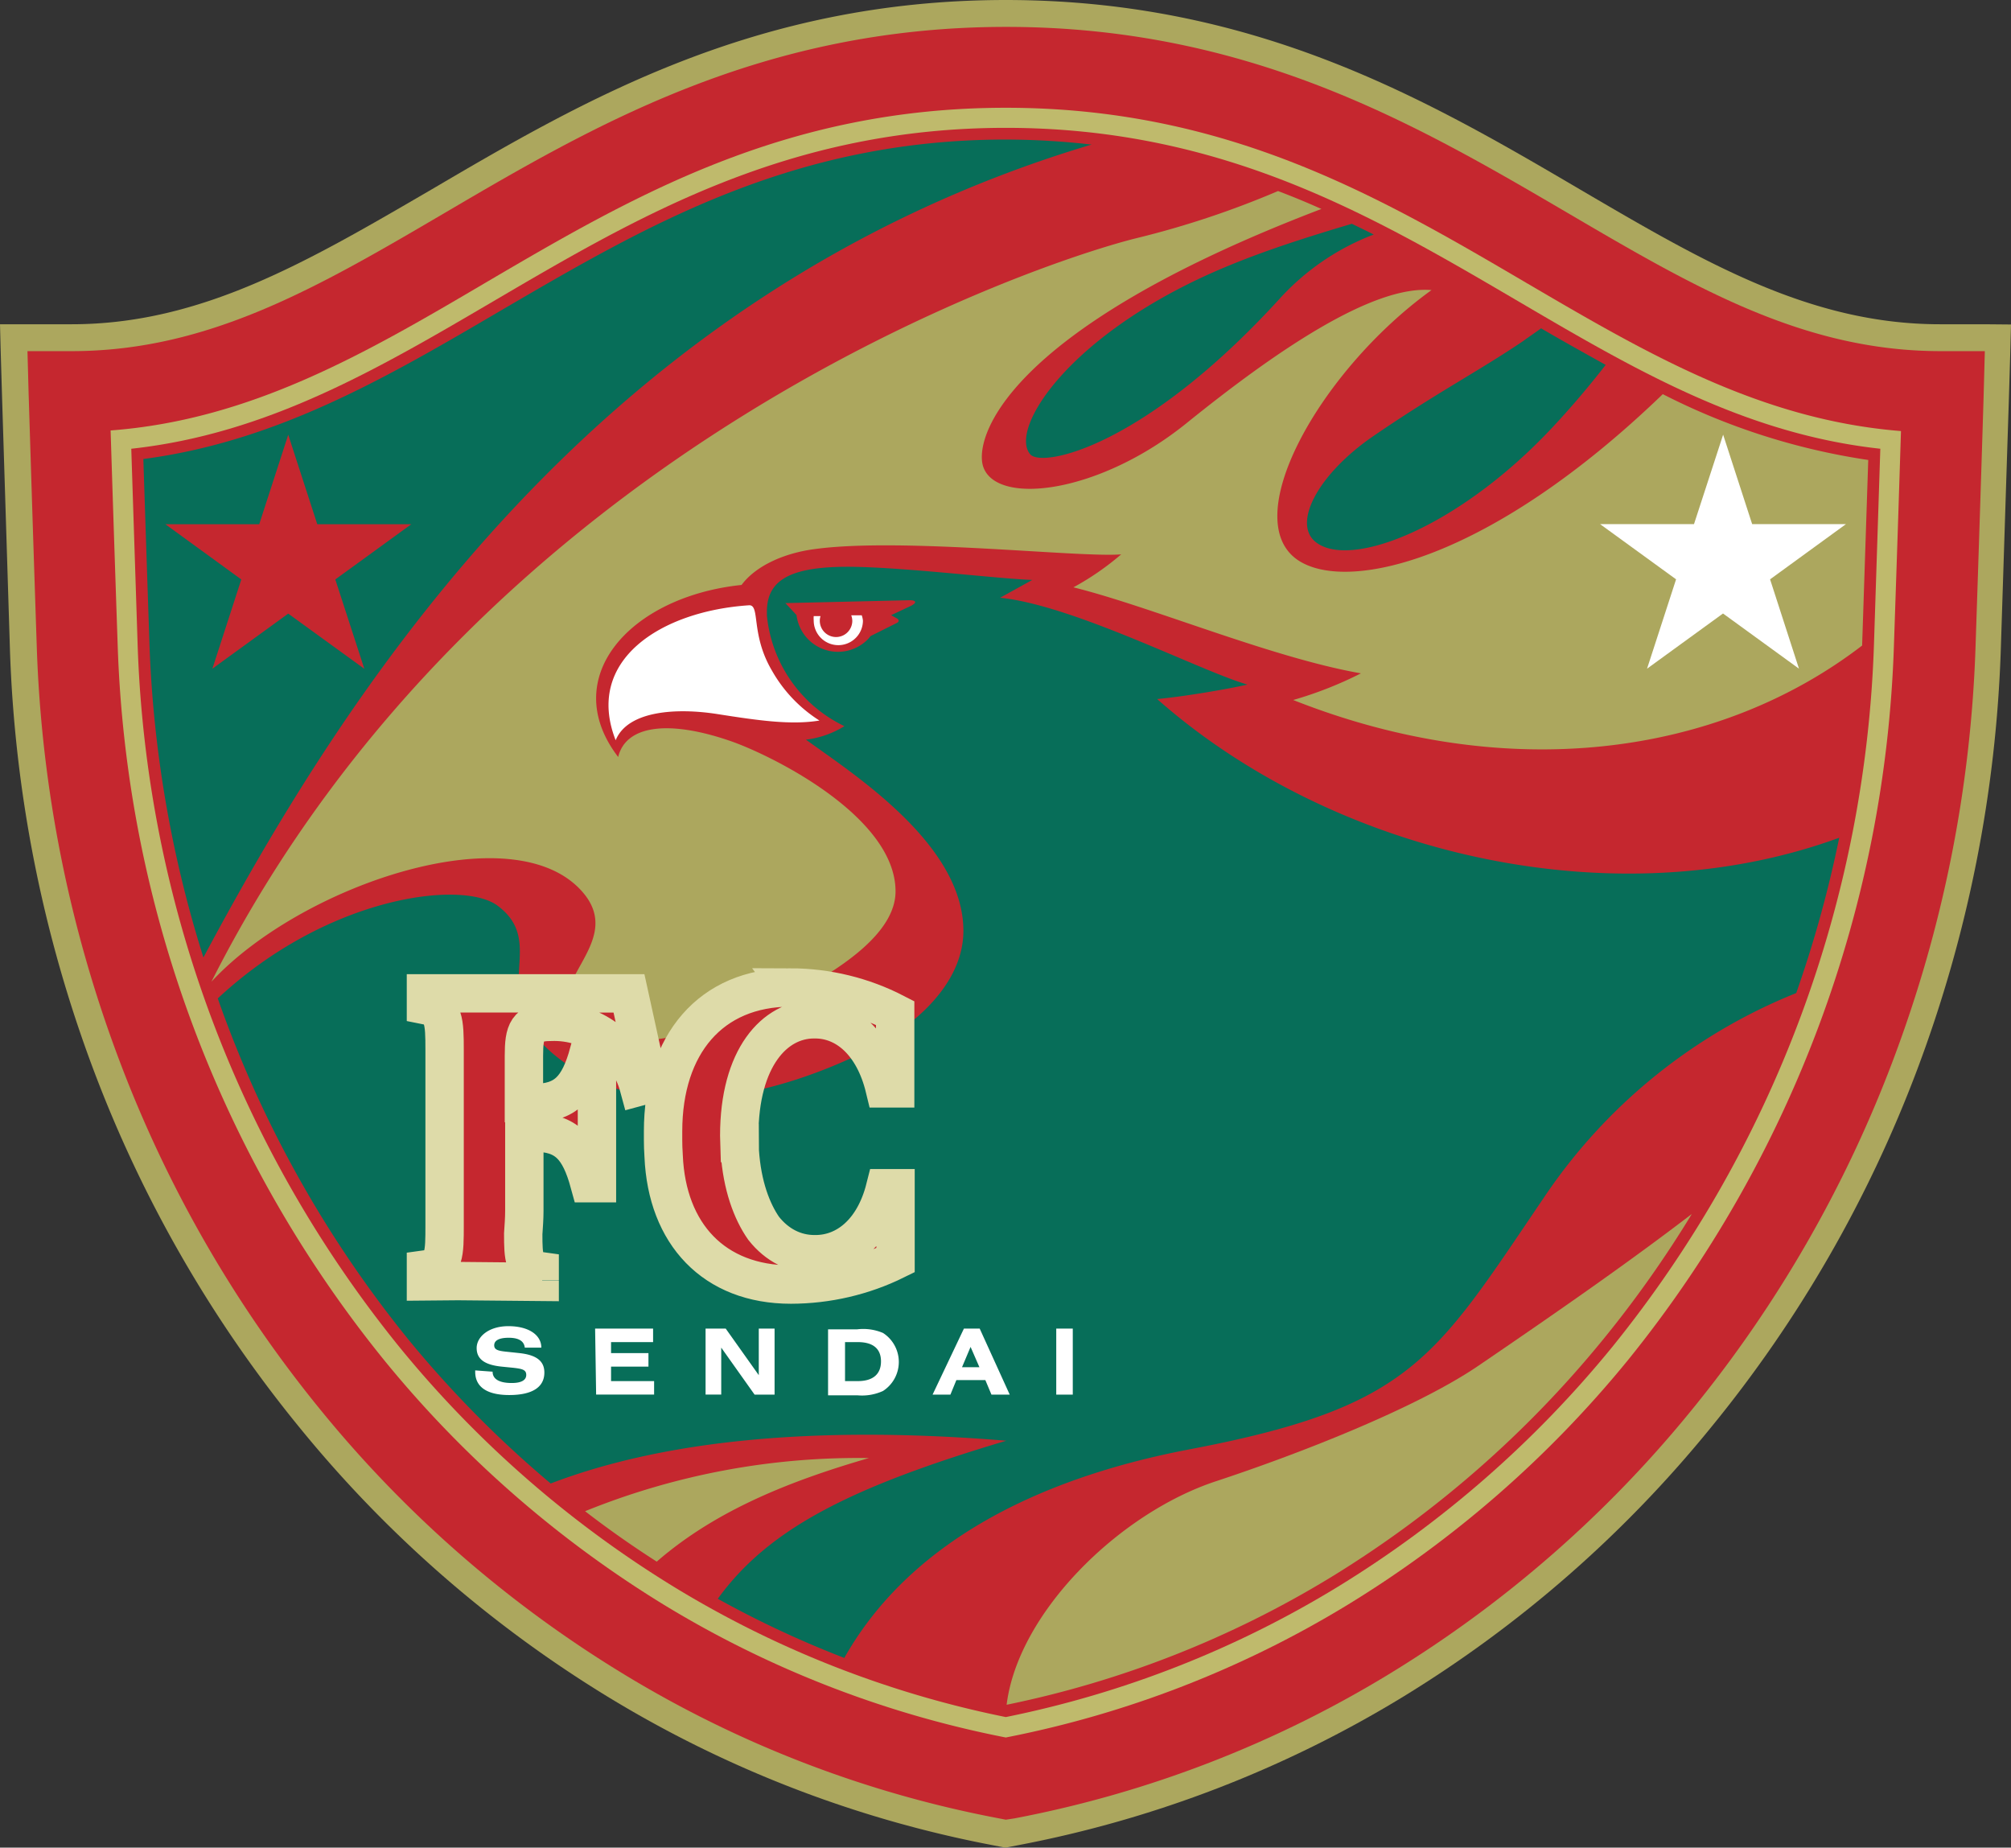 <?xml version="1.0" encoding="UTF-8" standalone="no"?>
<svg
   width="87.312mm"
   height="80.207mm"
   viewBox="0 0 330 303.145"
   version="1.1"
   id="svg14"
   sodipodi:docname="tq.svg"
   inkscape:version="1.3.2 (091e20e, 2023-11-25, custom)"
   xmlns:inkscape="http://www.inkscape.org/namespaces/inkscape"
   xmlns:sodipodi="http://sodipodi.sourceforge.net/DTD/sodipodi-0.dtd"
   xmlns="http://www.w3.org/2000/svg"
   xmlns:svg="http://www.w3.org/2000/svg">
  <rect x="0" y="0" width="330" height="303.145" fill="#333333" stroke="none"/>
  <defs
     id="defs14" />
  <sodipodi:namedview
     id="namedview14"
     pagecolor="#505050"
     bordercolor="#eeeeee"
     borderopacity="1"
     inkscape:showpageshadow="0"
     inkscape:pageopacity="0"
     inkscape:pagecheckerboard="0"
     inkscape:deskcolor="#505050"
     inkscape:document-units="mm"
     showguides="false"
     inkscape:zoom="2"
     inkscape:cx="46.25"
     inkscape:cy="176.25"
     inkscape:window-width="1920"
     inkscape:window-height="991"
     inkscape:window-x="-9"
     inkscape:window-y="-9"
     inkscape:window-maximized="1"
     inkscape:current-layer="svg14" />
  <path
     d="M312.018 241.627h-7.253c-21.327 0-38.772-10.232-58.982-22.072-24.875-14.603-53.141-31.128-94.305-31.128-41.165 0-69.43 16.525-94.306 31.128-20.21 11.762-37.655 22.072-58.982 22.072h-11.761l.117 4.548.216 7.253 1.294 41.458a216.132 216.132 0 0 0 13.721 69.077 208.84 208.84 0 0 0 33.911 58.807 198.549 198.549 0 0 0 50.378 43.986 189.18 189.18 0 0 0 63.216 24.405l1.313.255.824.157.823-.157 1.313-.255a189.18 189.18 0 0 0 63.217-24.405 198.549 198.549 0 0 0 50.357-44.045 208.84 208.84 0 0 0 33.912-58.806 216.132 216.132 0 0 0 13.721-69.078l1.333-41.36.216-7.253.118-4.548z"
     class="cls-1"
     style="fill:#aca75e;stroke-width:1.96;fill-opacity:1"
     transform="translate(13.571 -188.427)"
     id="path1" />
  <path
     d="M-7.534 294.631c-.843-25.11-1.313-41.164-1.333-41.32l-.196-7.273h7.253c22.523 0 40.458-10.507 61.217-22.68 24.385-14.31 52.024-30.52 92.13-30.52 40.105 0 67.685 16.21 92.129 30.52 20.758 12.173 38.694 22.68 61.217 22.68h7.253l-.196 7.272c0 .157-.49 16.21-1.333 41.321a211.702 211.702 0 0 1-13.506 67.666 204.959 204.959 0 0 1-33.186 57.61 194.295 194.295 0 0 1-49.28 43.027 184.435 184.435 0 0 1-61.726 23.836l-1.431.216-1.314-.255a184.435 184.435 0 0 1-61.727-23.836 194.295 194.295 0 0 1-49.279-42.987 204.959 204.959 0 0 1-33.186-57.61A211.702 211.702 0 0 1-7.534 294.63Z"
     class="cls-2"
     style="fill:#c5272f;stroke-width:1.96;fill-opacity:1"
     transform="translate(13.571 -188.427)"
     id="path2" />
  <path
     d="M236.844 234.806c-24.051-14.114-49.005-28.698-85.366-28.698-36.362 0-61.316 14.584-85.367 28.698-19.602 11.545-38.42 22.503-61.531 24.247.216 6.88.608 19.152 1.157 35.127A196.55 196.55 0 0 0 49.41 411.518a181.319 181.319 0 0 0 45.927 40.184 170.851 170.851 0 0 0 56.14 21.798 170.851 170.851 0 0 0 56.14-21.798 181.319 181.319 0 0 0 45.928-40.086 196.55 196.55 0 0 0 43.674-117.338c.548-15.975.94-28.246 1.156-35.127-23.11-1.842-41.83-12.8-61.53-24.345z"
     class="cls-1"
     style="fill:#bfba6c;stroke-width:1.96;fill-opacity:1"
     transform="translate(13.571 -188.427)"
     id="path3" />
  <path
     d="m294.984 262.053-1.039 32.01a193.315 193.315 0 0 1-42.948 115.358 178.378 178.378 0 0 1-45.085 39.38 168.4 168.4 0 0 1-54.434 21.347A168.4 168.4 0 0 1 97.043 448.8a178.378 178.378 0 0 1-45.085-39.38A193.178 193.178 0 0 1 9.01 294.063l-1.039-32.01c22.425-2.45 40.596-13.153 59.806-24.425 23.68-13.878 48.162-28.226 83.7-28.226 35.539 0 60.022 14.348 83.701 28.226 19.21 11.272 37.381 21.974 59.806 24.425z"
     class="cls-2"
     style="fill:#c5272f;stroke-width:1.96;fill-opacity:1"
     transform="translate(13.571 -188.427)"
     id="path4" />
  <path
     d="M199.777 280.557c-10.683-6.41 3.097-31.246 21.562-44.536-9.8-.843-25.933 10.31-40.204 21.837-14.27 11.526-30.99 13.564-33.323 7.252-1.627-4.292 2.666-22.267 55.454-42.399q-3.49-1.568-7.115-2.94a149.27 149.27 0 0 1-23.111 7.704c-14.33 3.489-107.125 33.323-151.916 122.022 14.702-15.897 49.985-27.854 61.08-14.505 6.9 8.33-7.35 14.995-1.215 21.405 6.684 6.978 27.874-.333 37.773-6.037 5.332-3.078 14.623-8.743 14.623-15.682 0-12.35-20.523-22.425-27.168-24.698-10.272-3.529-17.113-2.47-18.348 2.646-9.977-13.016 1.96-26.326 20.249-28.227 2.274-3.078 6.88-5.214 11.977-5.88 14.25-1.96 43.477 1.43 50.318.862a44.83 44.83 0 0 1-7.84 5.41c12.682 3.136 32.5 11.546 47.181 14.113a62.942 62.942 0 0 1-11.114 4.372c34.95 13.839 69.528 9.37 93.364-8.939v-.176l1-30.266a109.183 109.183 0 0 1-33.715-10.8c-28.09 27.07-51.142 32.48-59.512 27.462zM129.014 427.65a119.317 119.317 0 0 0-46.575 8.723q5.665 4.372 11.761 8.272c9.92-8.625 22.406-13.388 34.814-16.995zM204.913 447.154a176.418 176.418 0 0 0 44.575-38.949 182.456 182.456 0 0 0 14.564-20.601c-9.252 7.076-19.269 14.172-35.01 24.894-10.35 7.057-29.912 14.623-43.124 18.975-15.877 5.253-32.441 21.562-34.303 36.656a166.166 166.166 0 0 0 53.298-20.975z"
     class="cls-3"
     style="fill:#aca75e;stroke-width:1.96;fill-opacity:1"
     id="path5"
     transform="translate(13.571 -188.427)" />
  <path
     d="m 202.54,277.519 c 5.881,4.175 23.308,-2.666 38.5,-18.818 3.214,-3.43 6.154,-6.9 8.879,-10.409 -3.528,-1.96 -7.057,-3.92 -10.605,-5.998 -0.921,0.686 -1.96,1.372 -2.98,2.117 -7.213,4.88 -14.093,8.409 -24.482,15.525 -9.272,6.331 -13.545,14.623 -9.311,17.583 z m -47.044,-14.545 c 1.96,2.234 18.661,-1.176 40.87,-25.483 a 40.223,40.223 0 0 1 15.486,-10.585 c -1.176,-0.608 -2.392,-1.176 -3.587,-1.764 -6.998,2.078 -13.722,4.214 -19.838,6.723 -26.09,10.605 -36.577,26.875 -32.931,31.109 z M 19.81,345.518 a 193.217,193.217 0 0 1 -8.86,-51.514 c 0,0 -0.783,-23.523 -0.999,-30.266 21.954,-2.881 39.91,-13.349 58.806,-24.443 23.522,-13.722 47.692,-27.972 82.72,-27.972 a 124.669,124.669 0 0 1 14.075,0.823 c -80.976,24.17 -122.2,89.307 -145.741,133.372 z m 9.155,-71.077 H 13.577 l 12.448,9.056 -4.744,14.643 12.447,-9.037 12.487,9.056 -4.764,-14.662 12.467,-9.056 H 38.492 l -4.764,-14.682 z m 259.275,51.436 a 193.315,193.315 0 0 1 -7.056,25.482 90.405,90.405 0 0 0 -41.497,33.696 c -17.877,26.326 -21.563,34.225 -58.042,41.164 -24.6,4.685 -45.869,15.114 -56.67,34.226 a 166.264,166.264 0 0 1 -20.758,-9.703 c 8.311,-11.487 21.778,-18.328 47.339,-25.934 -31.657,-2.587 -56.395,0 -74.762,7.018 A 179.73,179.73 0 0 1 53.526,408.303 187.258,187.258 0 0 1 22.163,352.241 c 18.093,-16.857 40.204,-19.504 45.928,-15.21 9.134,6.84 -3.803,15.68 11.604,26.188 15.407,10.506 36.323,3.567 47.182,-1.549 9.801,-4.548 17.642,-11.977 17.642,-20.523 0,-14.25 -18.152,-25.777 -25.836,-31.364 a 15.525,15.525 0 0 0 6.312,-2.215 22.582,22.582 0 0 1 -12.721,-18.151 v -0.647 c 0,-5.136 3.783,-7.35 13.211,-7.35 8.821,0 24.581,1.96 30.344,2.156 l -5.273,2.92 c 12.193,1.274 32.736,11.977 40.576,14.251 -2.861,0.666 -10.271,1.96 -14.819,2.372 28.992,25.6 74.998,36.264 111.928,22.758 z m -152.718,-38.97 -20.21,0.471 1.823,1.96 a 6.86,6.86 0 0 0 11.761,3.921 c 0.137,-0.137 0.255,-0.314 0.392,-0.47 l 4.313,-2.157 c 0.392,-0.196 0.392,-0.529 0,-0.745 l -0.941,-0.529 3.175,-1.49 c 1.117,-0.548 1.02,-1 -0.313,-0.96 z m -22.319,110.371"
     class="cls-4"
     style="fill:#076e59;stroke-width:1.96;fill-opacity:1"
     id="path6"
     transform="translate(13.571 -188.427)" />
  <path
     d="M113.058 298.375a23.268 23.268 0 0 0 7.84 8.272c-4.645.765-9.977 0-16.72-1.058-6.743-1.059-14.74-.569-16.72 4.292-5.136-13.113 7.409-21.209 21.954-22.15 1.764.04.215 4.764 3.646 10.644z"
     class="cls-1"
     style="fill:#fff;stroke-width:1.96"
     transform="translate(13.571 -188.427)"
     id="path7" />
  <path
     d="M169.77 86.57h7.86l2.44-7.49 2.43 7.49h7.85L184 91.19l2.42 7.48-6.36-4.62-6.36 4.62 2.43-7.48z"
     class="cls-1"
     style="fill:#fff"
     transform="translate(-70.175 -83.681) scale(1.96)"
     id="path8" />
  <path
     d="M127.838 289.378h-1.725a2.725 2.725 0 0 1 .176.901 2.666 2.666 0 1 1-5.332 0 2.49 2.49 0 0 1 .118-.764h-1.117a4.352 4.352 0 0 0 0 .725 4.038 4.038 0 1 0 8.076 0 3.92 3.92 0 0 0-.196-.862z"
     class="cls-1"
     style="fill:#fff;stroke-width:1.96"
     transform="translate(13.571 -188.427)"
     id="path9" />
  <g
     id="g16"
     transform="matrix(1.011,0,0,1.011,-0.855,-1.124)">
    <path
       d="m 80.801,223.717 c 0,1.176 1.036,1.837 3.107,1.837 1.577,0 2.353,-0.472 2.353,-1.319 0,-0.846 -0.682,-0.988 -2.118,-1.152 l -1.882,-0.188 c -2.73,-0.282 -4.048,-1.2 -4.048,-3.012 0,-1.813 1.93,-3.553 5.153,-3.553 3.224,0 5.342,1.389 5.342,3.482 h -2.683 c -0.118,-1.059 -0.988,-1.6 -2.611,-1.6 -1.624,0 -2.353,0.471 -2.353,1.224 0,0.753 0.682,0.917 2.164,1.059 l 1.976,0.211 c 2.707,0.306 4.001,1.271 4.001,3.153 0,2.353 -1.93,3.647 -5.695,3.647 -3.764,0 -5.53,-1.412 -5.53,-3.764 V 223.506 Z m 16.638,-6.989 h 9.411 v 2.188 h -6.823 v 1.789 h 6.07 v 2.188 h -6.07 v 2.353 h 6.988 v 2.188 h -9.411 z m 17.929,0 h 3.271 l 5.365,7.554 v -7.554 h 2.565 v 10.708 h -3.247 l -5.413,-7.625 v 7.624 h -2.541 z m 28.801,0.706 a 5.6,5.6 0 0 1 0,9.412 8.189,8.189 0 0 1 -4.141,0.706 h -4.778 v -10.706 h 4.707 a 8.189,8.189 0 0 1 4.212,0.588 z m -6.165,7.812 h 2.071 c 2.494,0 3.766,-1.152 3.766,-3.2 0,-2.047 -1.271,-3.129 -3.766,-3.129 h -2.071 z m 19.295,-8.518 h 2.565 l 4.87,10.708 h -2.965 l -0.988,-2.353 h -4.706 l -0.965,2.353 h -2.894 z m 2.517,6.26 -1.434,-3.295 -1.389,3.295 z m 12.471,-6.26 h 2.683 v 10.708 h -2.683 z"
       class="cls-2"
       style="fill:#ffffff;stroke-width:2.353"
       id="path10" />
    <g
       id="g14"
       transform="matrix(1.733,0,0,1.733,-11.729,-158.517)"
       style="fill:#c5272f;fill-opacity:1;stroke:#dedba9;stroke-width:3.594;stroke-dasharray:none;stroke-opacity:1">
      <g
         id="g15"
         transform="translate(-70.554,1.756)"
         style="fill:#c5272f;fill-opacity:1;stroke:#dedba9;stroke-width:3.594;stroke-dasharray:none;stroke-opacity:1">
        <path
           id="path14"
           style="fill:#c5272f;fill-opacity:1;stroke:#dedba9;stroke-width:3.594;stroke-dasharray:none;stroke-opacity:1;paint-order:markers stroke fill"
           class="cls-2"
           d="m 138.246,371.255 c -7.468,0 -11.938,5.332 -11.938,13.467 v 0.822 c 0,0.471 0.017,0.932 0.047,1.383 9e-5,0.003 -9e-5,0.005 0,0.008 0.002,0.035 0.003,0.071 0.006,0.105 0.308,7.302 4.718,12.035 11.918,12.035 3.411,-0.007 6.77,-0.788 9.801,-2.283 V 390.052 h -0.979 c -1.039,4.119 -3.665,6.18 -6.508,6.18 h -0.117 c -1.783,0 -3.477,-0.81 -4.752,-2.43 -1.093,-1.571 -2.017,-3.974 -2.23,-7.227 -0.009,-0.247 -0.016,-0.497 -0.016,-0.754 h -0.016 c -0.007,-0.229 -0.019,-0.451 -0.019,-0.688 0,-7.292 3.312,-10.9 6.998,-10.9 h 0.117 c 2.843,0 5.469,2.158 6.508,6.471 h 0.98 v -7.057 c -3.03,-1.565 -6.39,-2.386 -9.801,-2.393 z m -34.146,0.549 v 1.117 c 1.686,0.333 1.746,1.51 1.746,4.176 v 16.406 c 0,2.666 -0.001,3.921 -1.746,4.156 v 1.117 l 3.006,-0.027 7.645,0.072 V 398.677 l 0.227,-0.002 c -0.083,0 -0.151,-0.015 -0.227,-0.021 v -0.842 c -1.483,-0.204 -1.539,-1.269 -1.541,-3.486 0.048,-0.716 0.104,-1.452 0.104,-2.154 v -7.332 h 0.922 c 3.018,0 4.252,1.373 5.174,4.744 h 0.705 v -12.23 h -0.764 c -0.921,3.352 -2.155,4.723 -5.174,4.723 h -0.902 v -4.41 c 0,-2.314 0.294,-3.195 2.51,-3.195 3.832,-0.149 7.257,2.372 8.252,6.076 l 0.939,-0.254 -1.861,-8.488 z"
           transform="translate(13.605,-188.427)" />
      </g>
    </g>
  </g>
</svg>
